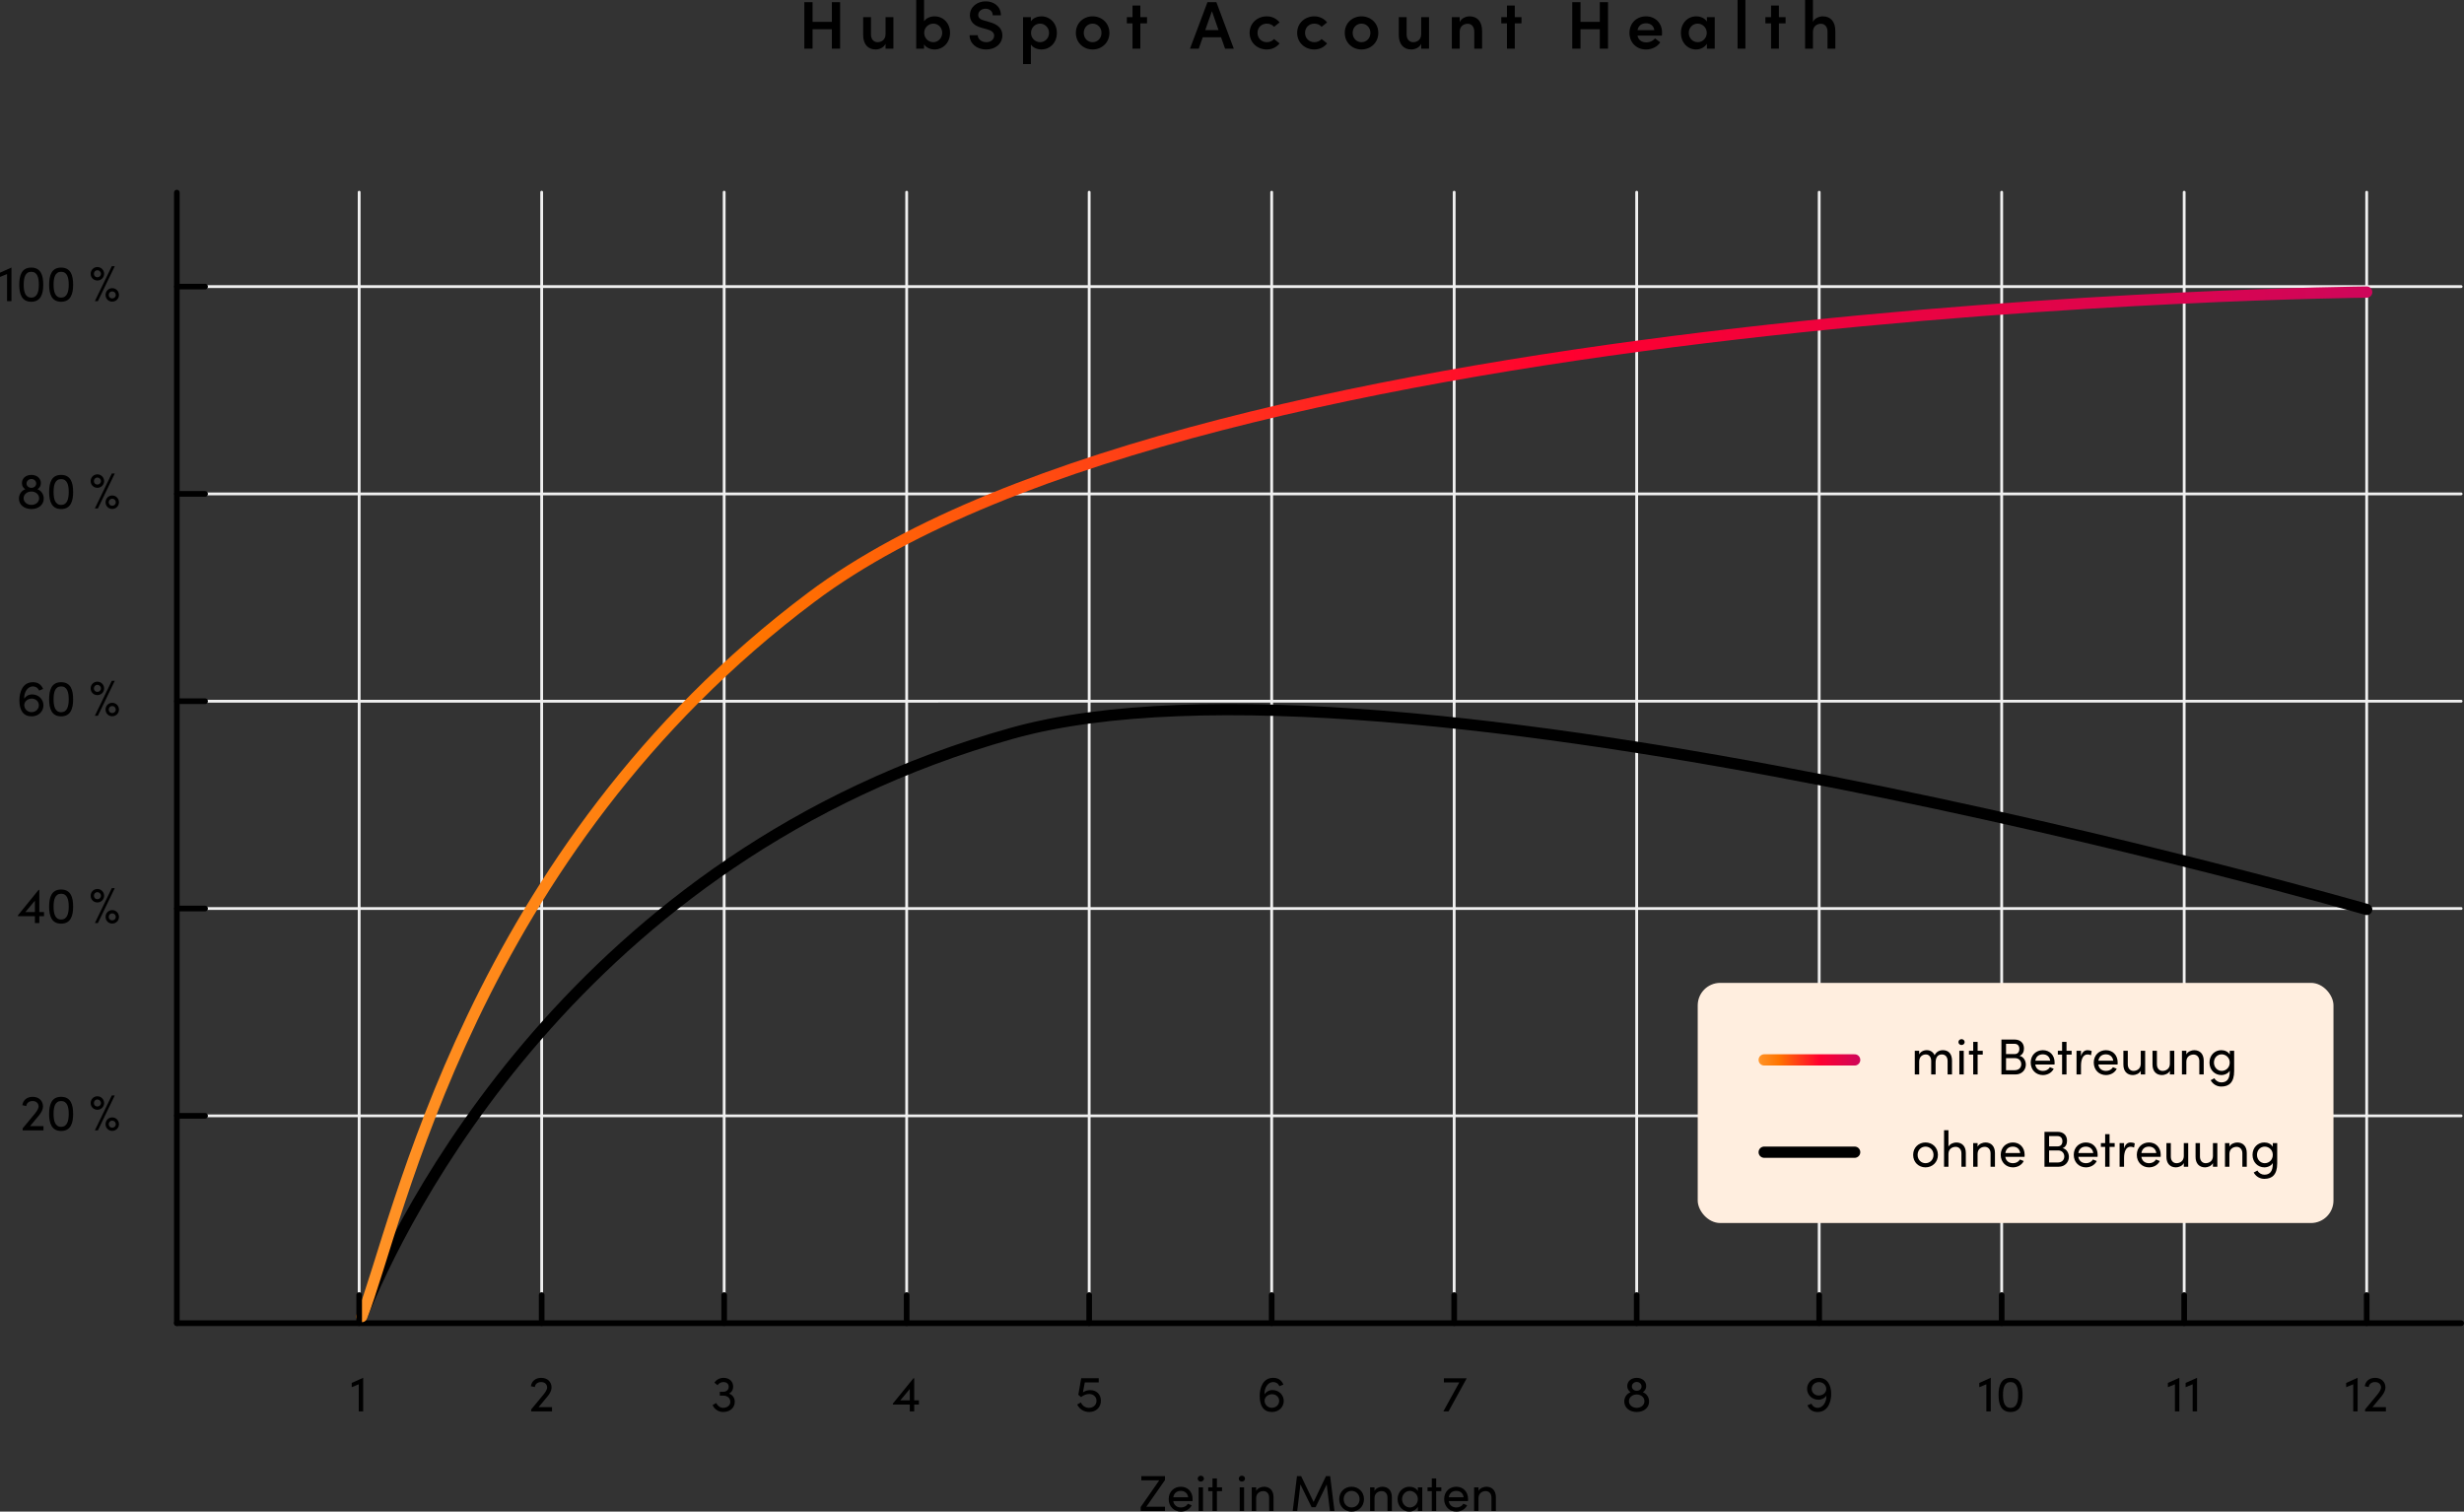 <?xml version="1.0" encoding="UTF-8"?><svg id="Ebene_1" xmlns="http://www.w3.org/2000/svg" xmlns:xlink="http://www.w3.org/1999/xlink" viewBox="0 0 437.856 268.6"><rect x="0" y="0" width="437.856" height="268.6" fill="#333333" stroke="none"/><defs><style>.cls-1{stroke-width:1.012px;}.cls-1,.cls-2,.cls-3,.cls-4,.cls-5,.cls-6{fill:none;stroke-linecap:round;stroke-miterlimit:10;}.cls-1,.cls-2,.cls-4{stroke:#000;}.cls-2,.cls-3,.cls-5{stroke-width:2px;}.cls-3{stroke:url(#Neues_Verlaufsfeld_2);}.cls-5{stroke:url(#Neues_Verlaufsfeld_2-2);}.cls-7{fill:#ffeedf;}.cls-6{stroke:#f0f0f0;stroke-width:.5px;}</style><linearGradient id="Neues_Verlaufsfeld_2" x1="312.5" y1="188.334" x2="330.574" y2="188.334" gradientUnits="userSpaceOnUse"><stop offset="0" stop-color="#ff9428"/><stop offset=".2" stop-color="#ff7400"/><stop offset=".6" stop-color="#ff002f"/><stop offset="1" stop-color="#ce065a"/></linearGradient><linearGradient id="Neues_Verlaufsfeld_2-2" x1="63.292" y1="142.922" x2="421.564" y2="142.922" xlink:href="#Neues_Verlaufsfeld_2"/></defs><line class="cls-6" x1="63.825" y1="235.11" x2="63.825" y2="34.147"/><line class="cls-6" x1="96.256" y1="235.11" x2="96.256" y2="34.147"/><line class="cls-6" x1="128.686" y1="235.111" x2="128.686" y2="34.148"/><line class="cls-6" x1="161.117" y1="235.112" x2="161.117" y2="34.149"/><line class="cls-6" x1="193.548" y1="235.112" x2="193.548" y2="34.149"/><line class="cls-6" x1="225.979" y1="235.113" x2="225.979" y2="34.15"/><line class="cls-6" x1="355.703" y1="235.116" x2="355.702" y2="34.153"/><line class="cls-6" x1="388.133" y1="235.116" x2="388.133" y2="34.153"/><line class="cls-6" x1="420.564" y1="235.117" x2="420.564" y2="34.154"/><line class="cls-6" x1="258.41" y1="235.114" x2="258.41" y2="34.151"/><line class="cls-6" x1="290.841" y1="235.114" x2="290.841" y2="34.151"/><line class="cls-6" x1="323.272" y1="235.115" x2="323.272" y2="34.152"/><line class="cls-4" x1="96.256" y1="235.117" x2="96.256" y2="230.117"/><line class="cls-4" x1="128.686" y1="235.117" x2="128.686" y2="230.117"/><line class="cls-4" x1="161.117" y1="235.117" x2="161.117" y2="230.117"/><line class="cls-4" x1="193.548" y1="235.117" x2="193.548" y2="230.117"/><line class="cls-4" x1="225.979" y1="235.117" x2="225.979" y2="230.117"/><line class="cls-4" x1="355.702" y1="235.117" x2="355.702" y2="230.117"/><line class="cls-4" x1="388.133" y1="235.117" x2="388.133" y2="230.117"/><line class="cls-4" x1="420.564" y1="235.117" x2="420.564" y2="230.117"/><line class="cls-4" x1="258.41" y1="235.117" x2="258.41" y2="230.117"/><line class="cls-4" x1="290.841" y1="235.117" x2="290.841" y2="230.117"/><line class="cls-4" x1="323.272" y1="235.117" x2="323.272" y2="230.117"/><path d="M64.509,244.83h.027v5.96h-.783v-4.816l-1.252.514v-.757l2.008-.9Z"/><path d="M95.707,250.034h2.386v.756h-3.7v-.351l2.215-2.674c.369-.45.621-.928.621-1.197,0-.595-.423-.99-1.062-.99s-1.08.359-1.125.891l-.702-.152c.117-.892.819-1.486,1.827-1.486,1.107,0,1.846.693,1.846,1.738,0,.459-.297,1.062-.685,1.521l-1.62,1.944Z"/><path d="M130.569,249.071c0,1.08-.847,1.827-2.044,1.827-.837,0-1.548-.459-1.899-1.224l.64-.369c.27.531.729.854,1.233.854.737,0,1.278-.44,1.278-1.062,0-.667-.522-1.107-1.252-1.107h-.612v-.676h.559c.621,0,1.026-.369,1.026-.9,0-.504-.378-.837-.945-.837-.405,0-.819.216-1.045.559l-.549-.45c.307-.514.945-.855,1.611-.855,1.026,0,1.711.621,1.711,1.566,0,.559-.279,1.018-.738,1.233.612.198,1.026.747,1.026,1.44Z"/><path d="M163.292,248.836v.738h-.837v1.216h-.783v-1.216h-3.007v-.171l3.654-4.501h.136v3.934h.837ZM159.979,248.836h1.692v-2.025l-1.692,2.025Z"/><path d="M195.632,248.89c0,1.197-.873,2.008-2.079,2.008-1.018,0-1.765-.567-2.134-1.332l.657-.36c.234.54.738.954,1.44.954.766,0,1.332-.514,1.332-1.251s-.585-1.207-1.305-1.207c-.486,0-.99.207-1.44.54l-.486-.404.513-2.936h3.115v.747h-2.476l-.333,1.765c.351-.243.81-.405,1.278-.405,1.125,0,1.917.738,1.917,1.882Z"/><path d="M228.127,248.944c0,1-.801,1.954-2.089,1.954-1.449,0-2.188-.999-2.188-2.863,0-1.386.54-3.205,2.404-3.205.675,0,1.413.243,1.81,1.198l-.712.288c-.243-.55-.675-.738-1.116-.738-.909,0-1.594,1.017-1.53,2.169.271-.414.774-.747,1.404-.747,1.197,0,2.017.918,2.017,1.944ZM227.308,248.926c0-.657-.521-1.161-1.224-1.188-.729,0-1.333.468-1.369,1.135,0,.72.559,1.26,1.278,1.278.757,0,1.314-.54,1.314-1.225Z"/><path d="M256.583,244.902h4.024v.063l-3.196,5.824h-.927l2.836-5.141h-2.737v-.747Z"/><path d="M293.047,249.035c0,1.099-.919,1.863-2.197,1.863-1.287,0-2.214-.765-2.214-1.854,0-.765.44-1.404,1.125-1.665-.36-.226-.595-.595-.595-1.09,0-.828.676-1.458,1.684-1.458,1,0,1.684.63,1.684,1.458,0,.495-.243.864-.603,1.09.675.261,1.116.9,1.116,1.656ZM292.219,248.981c0-.702-.631-1.197-1.369-1.197-.756,0-1.386.504-1.386,1.188,0,.666.603,1.188,1.386,1.188.811,0,1.369-.521,1.369-1.179ZM289.986,246.361c0,.433.379.766.864.766s.855-.324.855-.766-.369-.801-.855-.801-.864.359-.864.801Z"/><path d="M325.406,247.675c0,1.387-.55,3.223-2.413,3.223-.675,0-1.413-.233-1.81-1.188l.711-.288c.243.541.676.738,1.117.738.899,0,1.584-1.008,1.539-2.16-.279.432-.802.72-1.404.72-1.207,0-2.025-.927-2.025-1.953,0-.999.801-1.936,2.088-1.936,1.45,0,2.197,1.197,2.197,2.845ZM324.533,246.838c0-.712-.559-1.233-1.279-1.252-.756,0-1.314.514-1.314,1.197,0,.657.522,1.171,1.225,1.188.729,0,1.342-.468,1.369-1.134Z"/><path d="M353.732,244.83h.027v5.96h-.783v-4.816l-1.252.514v-.757l2.008-.9Z"/><path d="M355.146,247.864c0-1.675.44-3.034,2.134-3.034s2.133,1.359,2.133,3.034c0,1.656-.44,3.034-2.133,3.034s-2.134-1.378-2.134-3.034ZM358.629,247.864c0-1.242-.27-2.286-1.35-2.286s-1.342,1.044-1.342,2.286c0,1.225.261,2.296,1.342,2.296s1.35-1.071,1.35-2.296Z"/><path d="M387.243,244.831h.027v5.96h-.783v-4.816l-1.252.513v-.756l2.008-.9Z"/><path d="M390.394,244.831h.027v5.96h-.783v-4.816l-1.252.513v-.756l2.008-.9Z"/><path d="M418.927,244.831h.027v5.96h-.783v-4.816l-1.252.513v-.756l2.008-.9Z"/><path d="M421.591,250.034h2.386v.757h-3.7v-.352l2.215-2.674c.369-.45.621-.927.621-1.197,0-.594-.423-.99-1.062-.99s-1.08.36-1.125.892l-.702-.153c.117-.892.819-1.485,1.827-1.485,1.107,0,1.846.693,1.846,1.737,0,.459-.297,1.062-.685,1.521l-1.62,1.944Z"/><line class="cls-6" x1="31.446" y1="124.598" x2="437.344" y2="124.597"/><line class="cls-4" x1="31.443" y1="124.598" x2="36.443" y2="124.598"/><line class="cls-6" x1="31.444" y1="161.435" x2="437.342" y2="161.435"/><line class="cls-4" x1="31.443" y1="161.435" x2="36.443" y2="161.435"/><line class="cls-6" x1="31.443" y1="198.272" x2="437.341" y2="198.272"/><line class="cls-4" x1="31.443" y1="198.272" x2="36.443" y2="198.272"/><line class="cls-6" x1="31.448" y1="50.924" x2="437.346" y2="50.923"/><line class="cls-4" x1="31.443" y1="50.924" x2="36.443" y2="50.924"/><line class="cls-6" x1="31.447" y1="87.761" x2="437.345" y2="87.76"/><line class="cls-4" x1="31.443" y1="87.761" x2="36.443" y2="87.761"/><path d="M5.337,200.1h2.386v.757h-3.7v-.352l2.215-2.674c.369-.45.621-.927.621-1.197,0-.594-.423-.99-1.062-.99s-1.08.36-1.125.892l-.702-.153c.117-.892.819-1.485,1.827-1.485,1.107,0,1.846.693,1.846,1.737,0,.459-.297,1.062-.685,1.521l-1.62,1.944Z"/><path d="M8.729,197.931c0-1.675.44-3.034,2.134-3.034s2.133,1.359,2.133,3.034c0,1.656-.44,3.033-2.133,3.033s-2.134-1.377-2.134-3.033ZM12.213,197.931c0-1.243-.27-2.287-1.35-2.287s-1.342,1.044-1.342,2.287c0,1.224.261,2.295,1.342,2.295s1.35-1.071,1.35-2.295Z"/><path d="M16.109,195.996c0-.657.521-1.197,1.197-1.197.657,0,1.197.54,1.197,1.197,0,.675-.54,1.197-1.197,1.197-.676,0-1.197-.522-1.197-1.197ZM17.937,195.996c0-.343-.288-.631-.63-.631-.36,0-.621.288-.621.631,0,.359.261.621.621.621.342,0,.63-.262.63-.621ZM16.856,200.857l3.007-6.203h.531l-2.998,6.203h-.54ZM18.756,199.758c0-.666.513-1.206,1.188-1.206.666,0,1.197.54,1.197,1.206s-.531,1.188-1.197,1.188c-.676,0-1.188-.522-1.188-1.188ZM20.574,199.758c0-.351-.279-.63-.63-.63-.36,0-.621.279-.621.63s.261.621.621.621c.351,0,.63-.27.63-.621Z"/><path d="M7.822,162.066v.738h-.837v1.216h-.783v-1.216h-3.007v-.171l3.654-4.501h.136v3.934h.837ZM4.51,162.066h1.692v-2.025l-1.692,2.025Z"/><path d="M8.73,161.094c0-1.675.44-3.034,2.134-3.034s2.133,1.359,2.133,3.034c0,1.656-.44,3.033-2.133,3.033s-2.134-1.377-2.134-3.033ZM12.214,161.094c0-1.243-.27-2.287-1.35-2.287s-1.342,1.044-1.342,2.287c0,1.224.261,2.295,1.342,2.295s1.35-1.071,1.35-2.295Z"/><path d="M16.11,159.159c0-.657.521-1.197,1.197-1.197.657,0,1.197.54,1.197,1.197,0,.675-.54,1.197-1.197,1.197-.676,0-1.197-.522-1.197-1.197ZM17.938,159.159c0-.343-.288-.631-.63-.631-.36,0-.621.288-.621.631,0,.359.261.621.621.621.342,0,.63-.262.63-.621ZM16.857,164.02l3.007-6.203h.531l-2.998,6.203h-.54ZM18.757,162.921c0-.666.513-1.206,1.188-1.206.666,0,1.197.54,1.197,1.206s-.531,1.188-1.197,1.188c-.676,0-1.188-.522-1.188-1.188ZM20.575,162.921c0-.351-.279-.63-.63-.63-.36,0-.621.279-.621.63s.261.621.621.621c.351,0,.63-.27.63-.621Z"/><path d="M7.723,125.337c0,.999-.801,1.953-2.089,1.953-1.449,0-2.188-.999-2.188-2.862,0-1.387.54-3.205,2.404-3.205.675,0,1.413.243,1.81,1.197l-.712.288c-.243-.549-.675-.738-1.116-.738-.909,0-1.594,1.018-1.53,2.17.271-.414.774-.747,1.404-.747,1.197,0,2.017.918,2.017,1.944ZM6.903,125.319c0-.657-.521-1.161-1.224-1.188-.729,0-1.333.468-1.369,1.134,0,.721.559,1.261,1.278,1.278.757,0,1.314-.54,1.314-1.225Z"/><path d="M8.729,124.257c0-1.675.44-3.034,2.134-3.034s2.133,1.359,2.133,3.034c0,1.656-.44,3.033-2.133,3.033s-2.134-1.377-2.134-3.033ZM12.213,124.257c0-1.243-.27-2.287-1.35-2.287s-1.342,1.044-1.342,2.287c0,1.224.261,2.295,1.342,2.295s1.35-1.071,1.35-2.295Z"/><path d="M16.109,122.322c0-.657.521-1.197,1.197-1.197.657,0,1.197.54,1.197,1.197,0,.675-.54,1.197-1.197,1.197-.676,0-1.197-.522-1.197-1.197ZM17.937,122.322c0-.343-.288-.631-.63-.631-.36,0-.621.288-.621.631,0,.359.261.621.621.621.342,0,.63-.262.63-.621ZM16.856,127.183l3.007-6.203h.531l-2.998,6.203h-.54ZM18.756,126.084c0-.666.513-1.206,1.188-1.206.666,0,1.197.54,1.197,1.206s-.531,1.188-1.197,1.188c-.676,0-1.188-.522-1.188-1.188ZM20.574,126.084c0-.351-.279-.63-.63-.63-.36,0-.621.279-.621.63s.261.621.621.621c.351,0,.63-.27.63-.621Z"/><path d="M7.777,88.59c0,1.098-.919,1.863-2.197,1.863-1.287,0-2.215-.765-2.215-1.854,0-.765.441-1.404,1.126-1.666-.36-.225-.595-.594-.595-1.089,0-.828.676-1.458,1.684-1.458,1,0,1.684.63,1.684,1.458,0,.495-.243.864-.603,1.089.675.261,1.116.9,1.116,1.657ZM6.949,88.536c0-.702-.631-1.197-1.369-1.197-.756,0-1.386.504-1.386,1.188,0,.666.603,1.188,1.386,1.188.811,0,1.369-.522,1.369-1.179ZM4.716,85.917c0,.432.378.765.864.765s.855-.324.855-.765-.369-.801-.855-.801-.864.36-.864.801Z"/><path d="M8.73,87.42c0-1.675.44-3.034,2.134-3.034s2.133,1.359,2.133,3.034c0,1.656-.44,3.034-2.133,3.034s-2.134-1.377-2.134-3.034ZM12.214,87.42c0-1.243-.27-2.287-1.35-2.287s-1.342,1.044-1.342,2.287c0,1.224.261,2.295,1.342,2.295s1.35-1.071,1.35-2.295Z"/><path d="M16.11,85.484c0-.657.521-1.197,1.197-1.197.657,0,1.197.54,1.197,1.197,0,.675-.54,1.197-1.197,1.197-.676,0-1.197-.522-1.197-1.197ZM17.938,85.484c0-.342-.288-.63-.63-.63-.36,0-.621.288-.621.63,0,.36.261.621.621.621.342,0,.63-.261.63-.621ZM16.857,90.346l3.007-6.203h.531l-2.998,6.203h-.54ZM18.757,89.248c0-.667.513-1.207,1.188-1.207.666,0,1.197.54,1.197,1.207s-.531,1.188-1.197,1.188c-.676,0-1.188-.522-1.188-1.188ZM20.575,89.248c0-.351-.279-.63-.63-.63-.36,0-.621.279-.621.63s.261.621.621.621c.351,0,.63-.27.63-.621Z"/><path d="M2.008,47.549h.027v5.96h-.783v-4.816l-1.252.513v-.756l2.008-.9Z"/><path d="M3.421,50.583c0-1.675.44-3.034,2.134-3.034s2.133,1.359,2.133,3.034c0,1.656-.44,3.034-2.133,3.034s-2.134-1.377-2.134-3.034ZM6.904,50.583c0-1.243-.27-2.287-1.35-2.287s-1.342,1.044-1.342,2.287c0,1.224.261,2.295,1.342,2.295s1.35-1.071,1.35-2.295Z"/><path d="M8.73,50.583c0-1.675.44-3.034,2.134-3.034s2.133,1.359,2.133,3.034c0,1.656-.44,3.034-2.133,3.034s-2.134-1.377-2.134-3.034ZM12.214,50.583c0-1.243-.27-2.287-1.35-2.287s-1.342,1.044-1.342,2.287c0,1.224.261,2.295,1.342,2.295s1.35-1.071,1.35-2.295Z"/><path d="M16.11,48.647c0-.657.521-1.197,1.197-1.197.657,0,1.197.54,1.197,1.197,0,.675-.54,1.197-1.197,1.197-.676,0-1.197-.522-1.197-1.197ZM17.938,48.647c0-.342-.288-.63-.63-.63-.36,0-.621.288-.621.63,0,.36.261.621.621.621.342,0,.63-.261.63-.621ZM16.857,53.509l3.007-6.203h.531l-2.998,6.203h-.54ZM18.757,52.411c0-.667.513-1.207,1.188-1.207.666,0,1.197.54,1.197,1.207s-.531,1.188-1.197,1.188c-.676,0-1.188-.522-1.188-1.188ZM20.575,52.411c0-.351-.279-.63-.63-.63-.36,0-.621.279-.621.63s.261.621.621.621c.351,0,.63-.27.63-.621Z"/><line class="cls-6" x1="31.443" y1="235.109" x2="31.443" y2="34.218"/><line class="cls-1" x1="31.426" y1="235.117" x2="437.351" y2="235.117"/><line class="cls-4" x1="31.426" y1="235.121" x2="31.426" y2="34.218"/><path d="M207.021,262.29v.702l-3.313,4.744h3.313v.756h-4.321v-.702l3.295-4.744h-3.178v-.756h4.204Z"/><path d="M211.908,266.727h-3.421c.116.748.656,1.135,1.377,1.135.513,0,.981-.234,1.225-.657l.675.271c-.36.729-1.116,1.125-1.927,1.125-1.197,0-2.16-.892-2.16-2.224s.963-2.197,2.16-2.197,2.089.864,2.089,2.197c0,.117-.009.234-.018.351ZM211.142,266.052c-.099-.721-.612-1.135-1.306-1.135-.711,0-1.215.379-1.341,1.135h2.646Z"/><path d="M212.833,262.739c0-.297.252-.521.549-.521.306,0,.559.225.559.521s-.253.522-.559.522c-.297,0-.549-.225-.549-.522ZM212.996,268.492v-4.204h.783v4.204h-.783Z"/><path d="M217.155,264.288v.676h-.909v3.528h-.784v-3.528h-.756v-.676h.756v-1.584h.784v1.584h.909Z"/><path d="M220.132,262.739c0-.297.252-.521.549-.521.306,0,.559.225.559.521s-.253.522-.559.522c-.297,0-.549-.225-.549-.522ZM220.294,268.492v-4.204h.783v4.204h-.783Z"/><path d="M226.308,266.061v2.431h-.783v-2.386c0-.702-.433-1.152-1.018-1.152s-1.287.352-1.287,1.261v2.277h-.783v-4.204h.783v.64c.252-.514.936-.748,1.396-.748,1.044,0,1.701.703,1.692,1.882Z"/><path d="M237.135,268.492h-.802l-.576-4.727-1.972,4.052h-.711l-1.989-4.052-.567,4.727h-.802l.757-6.202h.738l2.215,4.6,2.205-4.6h.738l.766,6.202Z"/><path d="M237.98,266.385c0-1.332.999-2.206,2.196-2.206s2.206.874,2.206,2.206-1.009,2.215-2.206,2.215-2.196-.883-2.196-2.215ZM241.599,266.385c0-.864-.648-1.468-1.423-1.468-.766,0-1.404.604-1.404,1.468,0,.873.639,1.477,1.404,1.477.774,0,1.423-.604,1.423-1.477Z"/><path d="M247.34,266.061v2.431h-.783v-2.386c0-.702-.433-1.152-1.018-1.152s-1.287.352-1.287,1.261v2.277h-.783v-4.204h.783v.64c.252-.514.936-.748,1.396-.748,1.044,0,1.701.703,1.692,1.882Z"/><path d="M251.957,264.288h.783v4.204h-.783v-.747c-.279.504-.864.855-1.539.855-1.099,0-2.062-.928-2.062-2.215,0-1.242.909-2.206,2.098-2.206.63,0,1.224.271,1.503.766v-.657ZM251.957,266.385c0-.864-.729-1.468-1.432-1.468-.765,0-1.377.676-1.377,1.468,0,.802.612,1.477,1.387,1.477.747,0,1.422-.621,1.422-1.477Z"/><path d="M256.125,264.288v.676h-.909v3.528h-.783v-3.528h-.757v-.676h.757v-1.584h.783v1.584h.909Z"/><path d="M260.859,266.727h-3.421c.116.748.656,1.135,1.377,1.135.513,0,.981-.234,1.225-.657l.675.271c-.36.729-1.116,1.125-1.927,1.125-1.197,0-2.16-.892-2.16-2.224s.963-2.197,2.16-2.197,2.089.864,2.089,2.197c0,.117-.009.234-.018.351ZM260.093,266.052c-.099-.721-.612-1.135-1.306-1.135-.711,0-1.215.379-1.341,1.135h2.646Z"/><path d="M265.818,266.061v2.431h-.783v-2.386c0-.702-.433-1.152-1.018-1.152s-1.287.352-1.287,1.261v2.277h-.783v-4.204h.783v.64c.252-.514.936-.748,1.396-.748,1.044,0,1.701.703,1.692,1.882Z"/><path d="M147.823.384h1.464v8.264h-1.464v-3.454h-3.43v3.454h-1.463V.384h1.463v3.502h3.43V.384Z"/><path d="M157.364,3.046h1.392v5.601h-1.392v-.875c-.288.708-1.175,1.02-1.739,1.02-1.438,0-2.242-.972-2.242-2.603v-3.143h1.391v3.083c0,.899.54,1.367,1.164,1.367.636,0,1.427-.36,1.427-1.451v-2.999Z"/><path d="M168.823,5.841c0,1.787-1.283,2.951-2.758,2.951-.672,0-1.476-.3-1.859-.899v.755h-1.392V0h1.392v3.79c.384-.6,1.163-.887,1.871-.887,1.475,0,2.746,1.139,2.746,2.938ZM167.433,5.829c0-.936-.72-1.631-1.583-1.631-.804,0-1.619.648-1.619,1.631s.768,1.667,1.619,1.667c.863,0,1.583-.731,1.583-1.667Z"/><path d="M172.294,6.261h1.452c.012.647.623,1.235,1.535,1.235.839,0,1.379-.516,1.379-1.164,0-.576-.492-.911-1.188-1.103l-1.031-.288c-1.775-.456-2.087-1.523-2.087-2.243,0-1.463,1.283-2.458,2.807-2.458,1.511,0,2.698.936,2.698,2.482h-1.451c0-.684-.516-1.175-1.283-1.175-.708,0-1.296.479-1.296,1.127,0,.228.072.708,1.02.959l.983.288c1.296.36,2.291,1.032,2.291,2.351,0,1.511-1.259,2.519-2.878,2.519-1.764,0-2.951-1.127-2.951-2.531Z"/><path d="M187.807,5.853c0,1.787-1.271,2.938-2.746,2.938-.708,0-1.487-.288-1.871-.888v3.478h-1.392V3.046h1.392v.744c.384-.6,1.188-.887,1.859-.887,1.475,0,2.758,1.151,2.758,2.95ZM186.416,5.853c0-.923-.72-1.655-1.583-1.655-.852,0-1.619.672-1.619,1.655,0,.996.815,1.643,1.619,1.643.863,0,1.583-.708,1.583-1.643Z"/><path d="M191.182,5.841c0-1.775,1.38-2.938,2.975-2.938s2.986,1.163,2.986,2.938-1.392,2.951-2.986,2.951-2.975-1.175-2.975-2.951ZM195.739,5.841c0-.959-.72-1.643-1.583-1.643s-1.571.684-1.571,1.643c0,.984.708,1.655,1.571,1.655s1.583-.671,1.583-1.655Z"/><path d="M203.829,3.046v1.104h-1.188v4.498h-1.392v-4.498h-1.007v-1.104h1.007V.984h1.392v2.062h1.188Z"/><path d="M217.699,8.647l-.719-2.027h-3.251l-.707,2.027h-1.56l3.106-8.264h1.583l3.095,8.264h-1.548ZM214.174,5.349h2.362l-1.175-3.358-1.188,3.358Z"/><path d="M222.059,5.841c0-1.775,1.427-2.938,3.046-2.938.972,0,1.764.432,2.279,1.079l-.983.78c-.288-.348-.768-.564-1.271-.564-.972,0-1.667.696-1.667,1.643,0,.936.695,1.655,1.667,1.655.504,0,.983-.216,1.271-.563l.983.779c-.516.648-1.308,1.08-2.279,1.08-1.619,0-3.046-1.175-3.046-2.951Z"/><path d="M230.506,5.841c0-1.775,1.427-2.938,3.046-2.938.972,0,1.764.432,2.279,1.079l-.983.78c-.288-.348-.768-.564-1.271-.564-.972,0-1.667.696-1.667,1.643,0,.936.695,1.655,1.667,1.655.504,0,.983-.216,1.271-.563l.983.779c-.516.648-1.308,1.08-2.279,1.08-1.619,0-3.046-1.175-3.046-2.951Z"/><path d="M238.966,5.841c0-1.775,1.38-2.938,2.975-2.938s2.986,1.163,2.986,2.938-1.392,2.951-2.986,2.951-2.975-1.175-2.975-2.951ZM243.523,5.841c0-.959-.72-1.643-1.583-1.643s-1.571.684-1.571,1.643c0,.984.708,1.655,1.571,1.655s1.583-.671,1.583-1.655Z"/><path d="M252.548,3.046h1.392v5.601h-1.392v-.875c-.288.708-1.175,1.02-1.739,1.02-1.438,0-2.242-.972-2.242-2.603v-3.143h1.391v3.083c0,.899.54,1.367,1.164,1.367.636,0,1.427-.36,1.427-1.451v-2.999Z"/><path d="M263.37,5.505v3.142h-1.391v-3.046c0-.899-.54-1.379-1.164-1.379-.635,0-1.427.372-1.427,1.452v2.974h-1.392V3.046h1.392v.888c.288-.708,1.163-1.031,1.739-1.031,1.439,0,2.242.971,2.242,2.603Z"/><path d="M270.368,3.046v1.104h-1.188v4.498h-1.392v-4.498h-1.007v-1.104h1.007V.984h1.392v2.062h1.188Z"/><path d="M284.286.384h1.464v8.264h-1.464v-3.454h-3.43v3.454h-1.463V.384h1.463v3.502h3.43V.384Z"/><path d="M295.326,6.333h-4.342c.156.78.756,1.2,1.595,1.2.6,0,1.188-.264,1.512-.72l.936.708c-.516.815-1.512,1.271-2.531,1.271-1.667,0-2.938-1.199-2.938-2.951,0-1.787,1.331-2.938,2.938-2.938,1.596,0,2.854,1.139,2.854,2.89,0,.156-.012.336-.023.54ZM293.971,5.361c-.084-.768-.684-1.223-1.463-1.223-.744,0-1.355.372-1.523,1.223h2.986Z"/><path d="M303.319,3.046h1.391v5.601h-1.391v-.875c-.372.612-1.115,1.02-1.919,1.02-1.499,0-2.698-1.211-2.698-2.951,0-1.691,1.151-2.938,2.734-2.938.768,0,1.511.335,1.883.923v-.78ZM303.295,5.841c0-.959-.791-1.643-1.619-1.643-.899,0-1.583.744-1.583,1.643s.684,1.655,1.596,1.655c.863,0,1.606-.72,1.606-1.655Z"/><path d="M308.769,8.647V0h1.392v8.647h-1.392Z"/><path d="M317.3,3.046v1.104h-1.188v4.498h-1.392v-4.498h-1.007v-1.104h1.007V.984h1.392v2.062h1.188Z"/><path d="M326.142,5.505v3.142h-1.391v-3.046c0-.899-.54-1.379-1.164-1.379-.635,0-1.427.372-1.427,1.463v2.962h-1.392V0h1.392v3.898c.276-.684,1.176-.995,1.739-.995,1.439,0,2.242.971,2.242,2.603Z"/><path class="cls-2" d="M420.564,161.6s-173.768-50.101-240.825-31.276c-77.427,21.737-108.882,86.967-115.447,103.619"/><rect class="cls-7" x="301.688" y="174.647" width="112.973" height="42.672" rx="4" ry="4"/><line class="cls-3" x1="313.5" y1="188.334" x2="329.574" y2="188.334"/><line class="cls-2" x1="313.5" y1="204.734" x2="329.574" y2="204.734"/><path d="M346.874,188.489v2.431h-.783v-2.386c0-.702-.387-1.17-.999-1.17-.747-.009-1.134.513-1.134,1.449v2.106h-.784v-2.386c0-.711-.387-1.17-.944-1.17-.595,0-1.188.387-1.188,1.278v2.277h-.783v-4.204h.783v.648c.207-.459.756-.757,1.35-.757.612,0,1.144.324,1.387.9.388-.756,1.045-.9,1.468-.9,1.053,0,1.629.703,1.629,1.882Z"/><path d="M348.016,185.167c0-.297.252-.521.549-.521.306,0,.559.225.559.521s-.253.522-.559.522c-.297,0-.549-.225-.549-.522ZM348.178,190.919v-4.204h.783v4.204h-.783Z"/><path d="M352.336,186.715v.676h-.909v3.528h-.784v-3.528h-.756v-.676h.756v-1.584h.784v1.584h.909Z"/><path d="M359.995,189.173c0,.891-.675,1.746-1.81,1.746h-2.529v-6.202h2.332c1.026,0,1.674.611,1.674,1.584,0,.54-.197,1.09-.783,1.314.729.162,1.116.882,1.116,1.558ZM357.979,185.473h-1.503v1.827h1.53c.559,0,.837-.387.837-.918s-.297-.909-.864-.909ZM358.015,190.164c.766,0,1.162-.486,1.162-1.062,0-.558-.36-1.08-1.117-1.08h-1.584v2.143h1.539Z"/><path d="M365.09,189.155h-3.421c.116.748.657,1.135,1.377,1.135.513,0,.981-.234,1.225-.657l.675.271c-.36.729-1.116,1.125-1.927,1.125-1.197,0-2.16-.892-2.16-2.224s.963-2.197,2.16-2.197,2.089.864,2.089,2.197c0,.117-.009.234-.018.351ZM364.324,188.48c-.099-.721-.612-1.135-1.306-1.135-.711,0-1.215.379-1.341,1.135h2.646Z"/><path d="M368.131,186.715v.676h-.909v3.528h-.784v-3.528h-.756v-.676h.756v-1.584h.784v1.584h.909Z"/><path d="M371.704,186.769l-.126.738c-.225-.107-.45-.144-.612-.144-.837,0-1.17.909-1.17,2.017v1.539h-.792v-4.204h.792v.954c.216-.738.621-1.062,1.18-1.062.297,0,.603.081.729.162Z"/><path d="M376.295,189.155h-3.421c.116.748.657,1.135,1.377,1.135.513,0,.981-.234,1.225-.657l.675.271c-.36.729-1.116,1.125-1.927,1.125-1.197,0-2.16-.892-2.16-2.224s.963-2.197,2.16-2.197,2.089.864,2.089,2.197c0,.117-.009.234-.018.351ZM375.529,188.48c-.099-.721-.612-1.135-1.306-1.135-.711,0-1.215.379-1.341,1.135h2.646Z"/><path d="M380.416,186.715h.783v4.204h-.783v-.657c-.252.531-.927.766-1.396.766-1.053,0-1.701-.702-1.692-1.882v-2.431h.783v2.413c0,.711.424,1.161,1.009,1.161s1.287-.352,1.296-1.261v-2.313Z"/><path d="M385.591,186.715h.783v4.204h-.783v-.657c-.252.531-.927.766-1.396.766-1.053,0-1.701-.702-1.692-1.882v-2.431h.783v2.413c0,.711.424,1.161,1.009,1.161s1.287-.352,1.296-1.261v-2.313Z"/><path d="M391.604,188.489v2.431h-.783v-2.386c0-.702-.433-1.152-1.018-1.152s-1.287.352-1.287,1.261v2.277h-.783v-4.204h.783v.64c.252-.514.936-.748,1.396-.748,1.044,0,1.701.703,1.692,1.882Z"/><path d="M396.229,186.715h.783v3.619c0,1.989-.9,2.737-2.286,2.737-.766,0-1.477-.388-1.891-1.126l.666-.351c.261.477.756.738,1.225.738.927,0,1.503-.522,1.503-1.945v-.126c-.278.478-.891.766-1.494.766-1.152,0-2.106-.892-2.106-2.215,0-1.332.945-2.206,2.098-2.206.63,0,1.225.279,1.503.766v-.657ZM396.229,188.804c0-.909-.738-1.459-1.431-1.459-.766,0-1.378.612-1.378,1.459,0,.837.612,1.485,1.378,1.485.756,0,1.431-.585,1.431-1.485Z"/><path d="M339.97,205.213c0-1.333.999-2.207,2.196-2.207s2.206.874,2.206,2.207-1.009,2.214-2.206,2.214-2.196-.882-2.196-2.214ZM343.589,205.213c0-.865-.648-1.469-1.423-1.469-.766,0-1.404.604-1.404,1.469,0,.873.639,1.476,1.404,1.476.774,0,1.423-.603,1.423-1.476Z"/><path d="M349.331,204.889v2.43h-.783v-2.385c0-.703-.433-1.152-1.018-1.152s-1.287.351-1.287,1.26v2.277h-.783v-6.49h.783v2.926c.252-.514.936-.748,1.396-.748,1.044,0,1.701.703,1.692,1.883Z"/><path d="M354.506,204.889v2.43h-.783v-2.385c0-.703-.433-1.152-1.018-1.152s-1.287.351-1.287,1.26v2.277h-.783v-4.203h.783v.639c.252-.514.936-.748,1.396-.748,1.044,0,1.701.703,1.692,1.883Z"/><path d="M359.762,205.555h-3.421c.116.747.657,1.134,1.377,1.134.513,0,.981-.233,1.225-.657l.675.271c-.36.729-1.116,1.125-1.927,1.125-1.197,0-2.16-.892-2.16-2.224s.963-2.197,2.16-2.197,2.089.865,2.089,2.197c0,.117-.009.234-.018.352ZM358.996,204.879c-.099-.721-.612-1.135-1.306-1.135-.711,0-1.215.379-1.341,1.135h2.646Z"/><path d="M367.646,205.573c0,.891-.675,1.746-1.81,1.746h-2.529v-6.202h2.332c1.026,0,1.674.612,1.674,1.585,0,.539-.197,1.089-.783,1.313.729.162,1.116.882,1.116,1.558ZM365.629,201.873h-1.503v1.827h1.53c.559,0,.837-.387.837-.918s-.297-.909-.864-.909ZM365.665,206.563c.766,0,1.162-.486,1.162-1.062,0-.558-.36-1.08-1.117-1.08h-1.584v2.143h1.539Z"/><path d="M372.739,205.555h-3.421c.116.747.656,1.134,1.377,1.134.513,0,.981-.233,1.225-.657l.675.271c-.36.729-1.116,1.125-1.927,1.125-1.197,0-2.16-.892-2.16-2.224s.963-2.197,2.16-2.197,2.089.865,2.089,2.197c0,.117-.009.234-.018.352ZM371.974,204.879c-.099-.721-.612-1.135-1.306-1.135-.711,0-1.215.379-1.341,1.135h2.646Z"/><path d="M375.781,203.116v.675h-.909v3.528h-.784v-3.528h-.756v-.675h.756v-1.585h.784v1.585h.909Z"/><path d="M379.354,203.168l-.126.738c-.225-.107-.45-.144-.612-.144-.837,0-1.17.909-1.17,2.017v1.539h-.792v-4.203h.792v.953c.216-.738.621-1.062,1.18-1.062.297,0,.603.082.729.162Z"/><path d="M383.944,205.555h-3.421c.116.747.656,1.134,1.377,1.134.513,0,.981-.233,1.225-.657l.675.271c-.36.729-1.116,1.125-1.927,1.125-1.197,0-2.16-.892-2.16-2.224s.963-2.197,2.16-2.197,2.089.865,2.089,2.197c0,.117-.009.234-.018.352ZM383.179,204.879c-.099-.721-.612-1.135-1.306-1.135-.711,0-1.215.379-1.341,1.135h2.646Z"/><path d="M388.065,203.116h.783v4.203h-.783v-.656c-.252.531-.927.765-1.396.765-1.053,0-1.701-.702-1.692-1.882v-2.43h.783v2.412c0,.711.424,1.161,1.009,1.161s1.287-.351,1.296-1.261v-2.312Z"/><path d="M393.241,203.116h.783v4.203h-.783v-.656c-.252.531-.927.765-1.396.765-1.053,0-1.701-.702-1.692-1.882v-2.43h.783v2.412c0,.711.424,1.161,1.009,1.161s1.287-.351,1.296-1.261v-2.312Z"/><path d="M399.254,204.889v2.43h-.783v-2.385c0-.703-.433-1.152-1.018-1.152s-1.287.351-1.287,1.26v2.277h-.783v-4.203h.783v.639c.252-.514.936-.748,1.396-.748,1.044,0,1.701.703,1.692,1.883Z"/><path d="M403.879,203.116h.783v3.619c0,1.988-.9,2.736-2.286,2.736-.766,0-1.477-.387-1.891-1.125l.666-.352c.261.477.756.738,1.225.738.927,0,1.503-.522,1.503-1.945v-.125c-.278.477-.891.765-1.494.765-1.152,0-2.106-.892-2.106-2.214,0-1.333.945-2.207,2.098-2.207.63,0,1.225.279,1.503.766v-.656ZM403.879,205.204c0-.909-.738-1.459-1.431-1.459-.766,0-1.378.613-1.378,1.459,0,.838.612,1.485,1.378,1.485.756,0,1.431-.585,1.431-1.485Z"/><path class="cls-5" d="M420.564,51.902s-206.329,1.715-276.347,54.19c-60.701,45.493-73.36,111.199-79.925,127.851"/><line class="cls-4" x1="63.825" y1="235.117" x2="63.825" y2="230.117"/></svg>